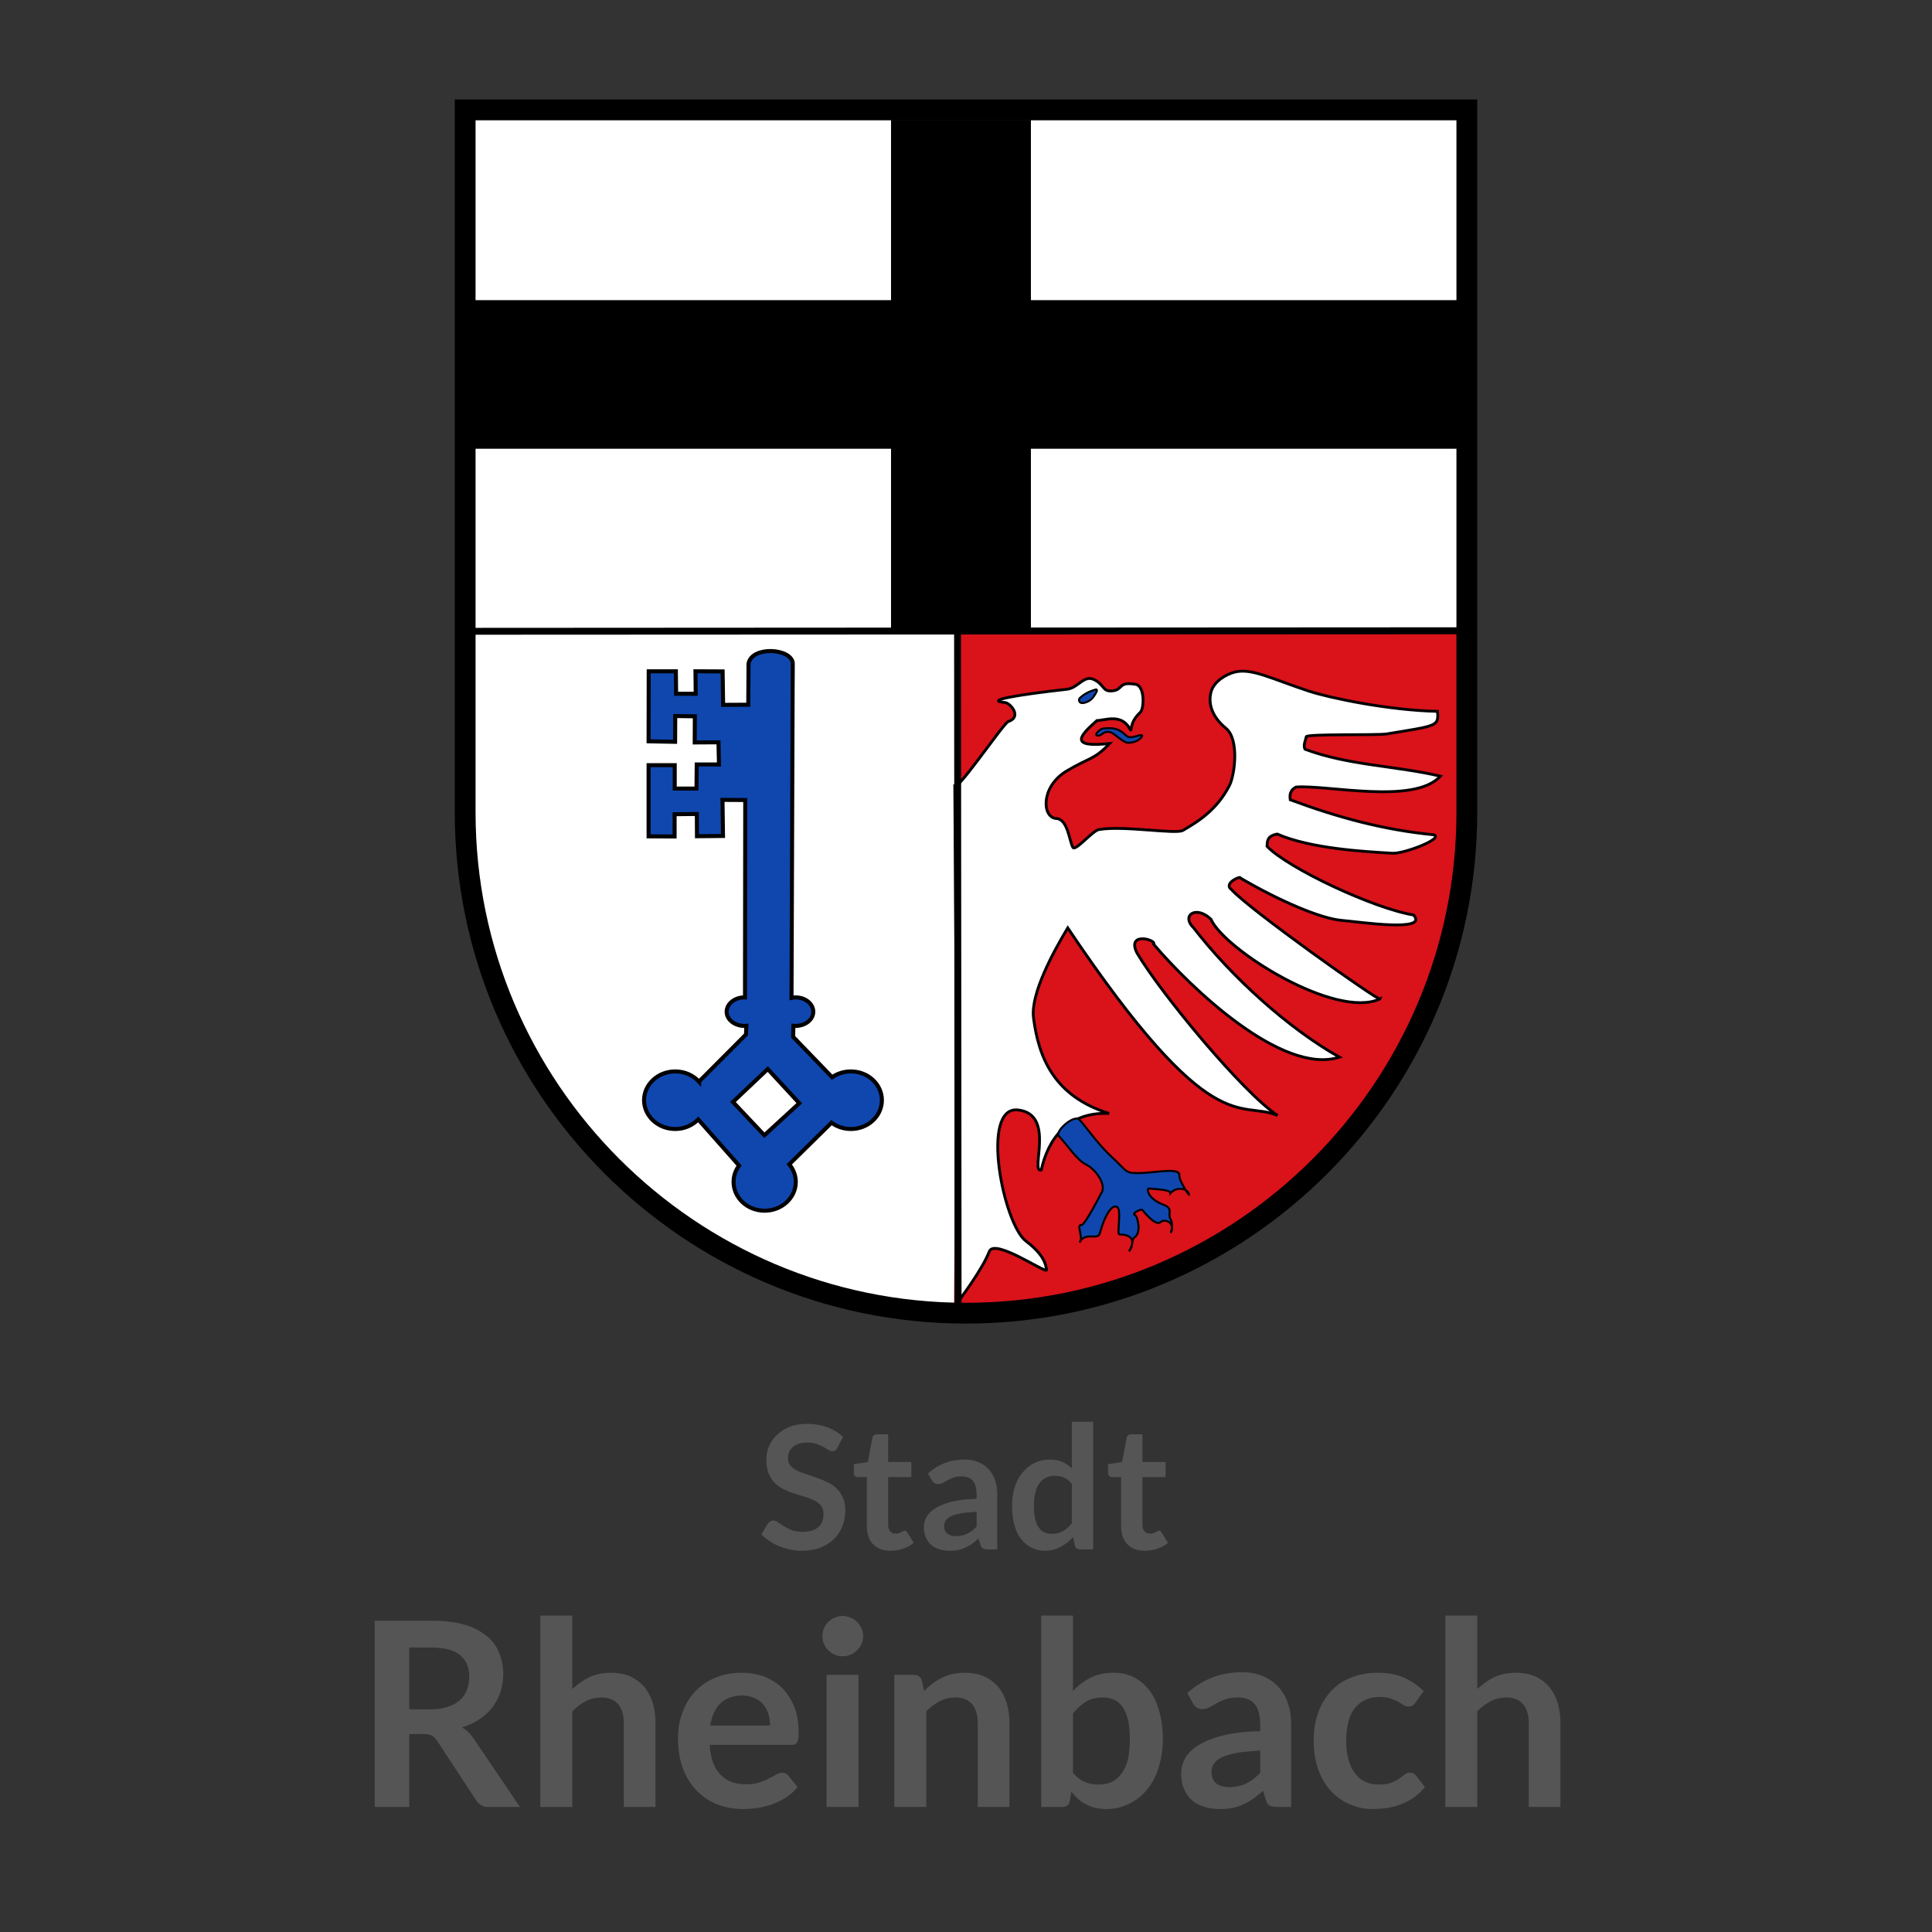 <?xml version="1.0" encoding="UTF-8" standalone="no"?>
<!DOCTYPE svg PUBLIC "-//W3C//DTD SVG 1.1//EN" "http://www.w3.org/Graphics/SVG/1.1/DTD/svg11.dtd">
<svg width="100%" height="100%" viewBox="0 0 150 150" version="1.1" xmlns="http://www.w3.org/2000/svg" xmlns:xlink="http://www.w3.org/1999/xlink" xml:space="preserve" xmlns:serif="http://www.serif.com/" style="fill-rule:evenodd;clip-rule:evenodd;">
    <rect x="0" y="0" width="150" height="150" fill="#333333" stroke="none"/>
    <g id="Rheinbach">
        <g transform="matrix(1,0,0,1,-39.389,4.81)">
            <g transform="matrix(13.333,0,0,13.333,98.26,115.483)">
                <path d="M0.461,-0.592C0.457,-0.584 0.453,-0.579 0.448,-0.576C0.443,-0.573 0.437,-0.572 0.431,-0.572C0.424,-0.572 0.416,-0.574 0.408,-0.579C0.4,-0.584 0.39,-0.59 0.379,-0.597C0.367,-0.603 0.354,-0.609 0.339,-0.614C0.324,-0.619 0.306,-0.622 0.285,-0.622C0.266,-0.622 0.25,-0.619 0.236,-0.615C0.222,-0.61 0.211,-0.604 0.201,-0.596C0.192,-0.588 0.185,-0.578 0.18,-0.567C0.175,-0.556 0.173,-0.544 0.173,-0.531C0.173,-0.514 0.178,-0.499 0.187,-0.488C0.197,-0.477 0.209,-0.467 0.225,-0.459C0.241,-0.451 0.259,-0.444 0.279,-0.438C0.299,-0.431 0.319,-0.424 0.34,-0.417C0.361,-0.41 0.381,-0.402 0.401,-0.392C0.421,-0.383 0.439,-0.371 0.455,-0.356C0.47,-0.342 0.483,-0.324 0.492,-0.303C0.502,-0.282 0.507,-0.257 0.507,-0.227C0.507,-0.194 0.501,-0.163 0.49,-0.135C0.479,-0.106 0.462,-0.081 0.441,-0.06C0.419,-0.039 0.393,-0.022 0.362,-0.01C0.331,0.002 0.296,0.008 0.256,0.008C0.233,0.008 0.21,0.006 0.188,0.001C0.165,-0.003 0.144,-0.01 0.123,-0.018C0.103,-0.026 0.084,-0.036 0.066,-0.048C0.048,-0.06 0.032,-0.073 0.018,-0.087L0.057,-0.152C0.061,-0.156 0.065,-0.16 0.07,-0.163C0.075,-0.166 0.081,-0.168 0.088,-0.168C0.096,-0.168 0.105,-0.165 0.115,-0.158C0.124,-0.151 0.136,-0.143 0.149,-0.135C0.162,-0.127 0.177,-0.119 0.195,-0.112C0.213,-0.105 0.235,-0.102 0.26,-0.102C0.298,-0.102 0.328,-0.111 0.349,-0.129C0.37,-0.147 0.38,-0.173 0.38,-0.208C0.38,-0.227 0.375,-0.242 0.366,-0.254C0.356,-0.266 0.344,-0.276 0.328,-0.284C0.312,-0.292 0.295,-0.299 0.275,-0.305C0.255,-0.311 0.234,-0.317 0.214,-0.324C0.193,-0.33 0.172,-0.338 0.153,-0.348C0.132,-0.357 0.115,-0.369 0.099,-0.384C0.083,-0.399 0.071,-0.418 0.061,-0.44C0.052,-0.463 0.047,-0.491 0.047,-0.524C0.047,-0.55 0.052,-0.576 0.063,-0.601C0.073,-0.626 0.089,-0.648 0.109,-0.667C0.129,-0.686 0.154,-0.702 0.183,-0.714C0.212,-0.725 0.246,-0.731 0.284,-0.731C0.326,-0.731 0.366,-0.724 0.402,-0.711C0.438,-0.698 0.468,-0.679 0.494,-0.655L0.461,-0.592Z" style="fill:rgb(86,85,85);fill-rule:nonzero;"/>
            </g>
            <g transform="matrix(13.333,0,0,13.333,105.413,115.483)">
                <path d="M0.235,0.008C0.19,0.008 0.156,-0.005 0.132,-0.03C0.108,-0.055 0.096,-0.09 0.096,-0.134L0.096,-0.421L0.044,-0.421C0.037,-0.42 0.032,-0.423 0.027,-0.427C0.022,-0.431 0.02,-0.438 0.02,-0.447L0.02,-0.496L0.102,-0.509L0.128,-0.649C0.129,-0.656 0.132,-0.661 0.137,-0.665C0.142,-0.668 0.148,-0.67 0.156,-0.67L0.22,-0.67L0.22,-0.509L0.355,-0.509L0.355,-0.421L0.22,-0.421L0.22,-0.143C0.22,-0.127 0.224,-0.114 0.232,-0.105C0.24,-0.096 0.25,-0.091 0.264,-0.092C0.271,-0.091 0.278,-0.092 0.283,-0.094C0.288,-0.096 0.292,-0.098 0.296,-0.1C0.3,-0.102 0.304,-0.104 0.307,-0.106C0.31,-0.108 0.313,-0.109 0.316,-0.109C0.319,-0.109 0.322,-0.108 0.325,-0.106C0.327,-0.104 0.329,-0.101 0.332,-0.098L0.369,-0.038C0.351,-0.023 0.33,-0.011 0.307,-0.004C0.284,0.004 0.26,0.008 0.235,0.008Z" style="fill:rgb(86,85,85);fill-rule:nonzero;"/>
            </g>
            <g transform="matrix(13.333,0,0,13.333,110.573,115.483)">
                <path d="M0.468,-0L0.413,-0C0.401,-0 0.392,-0.002 0.385,-0.005C0.378,-0.009 0.373,-0.016 0.37,-0.027L0.359,-0.063C0.346,-0.051 0.333,-0.041 0.321,-0.032C0.308,-0.023 0.295,-0.016 0.282,-0.01C0.269,-0.004 0.255,0.001 0.24,0.004C0.225,0.007 0.208,0.008 0.19,0.008C0.168,0.008 0.148,0.005 0.13,-0.001C0.111,-0.007 0.095,-0.015 0.082,-0.027C0.069,-0.039 0.059,-0.053 0.052,-0.071C0.044,-0.088 0.041,-0.108 0.041,-0.131C0.041,-0.15 0.046,-0.169 0.056,-0.188C0.066,-0.207 0.083,-0.224 0.107,-0.239C0.13,-0.254 0.162,-0.267 0.201,-0.277C0.24,-0.287 0.289,-0.293 0.348,-0.294L0.348,-0.324C0.347,-0.358 0.34,-0.384 0.326,-0.4C0.311,-0.417 0.29,-0.425 0.263,-0.425C0.243,-0.425 0.226,-0.423 0.213,-0.418C0.199,-0.413 0.188,-0.408 0.178,-0.402C0.168,-0.396 0.159,-0.391 0.151,-0.387C0.142,-0.382 0.133,-0.38 0.123,-0.38C0.115,-0.38 0.108,-0.382 0.102,-0.386C0.095,-0.39 0.091,-0.396 0.087,-0.402L0.065,-0.442C0.124,-0.496 0.195,-0.523 0.278,-0.523C0.308,-0.523 0.335,-0.518 0.358,-0.508C0.382,-0.498 0.402,-0.484 0.418,-0.467C0.434,-0.449 0.447,-0.428 0.455,-0.404C0.464,-0.38 0.468,-0.353 0.468,-0.324L0.468,-0ZM0.228,-0.077C0.241,-0.077 0.252,-0.078 0.263,-0.081C0.274,-0.083 0.284,-0.086 0.293,-0.091C0.303,-0.096 0.312,-0.101 0.321,-0.108C0.33,-0.115 0.339,-0.123 0.348,-0.133L0.348,-0.219C0.312,-0.217 0.281,-0.214 0.257,-0.21C0.233,-0.205 0.214,-0.2 0.199,-0.193C0.184,-0.186 0.174,-0.177 0.168,-0.168C0.162,-0.159 0.159,-0.149 0.159,-0.138C0.159,-0.116 0.165,-0.1 0.178,-0.091C0.191,-0.082 0.207,-0.077 0.228,-0.077Z" style="fill:rgb(86,85,85);fill-rule:nonzero;"/>
            </g>
            <g transform="matrix(13.333,0,0,13.333,117.553,115.483)">
                <path d="M0.427,-0C0.411,-0 0.401,-0.008 0.396,-0.023L0.386,-0.072C0.375,-0.06 0.364,-0.049 0.352,-0.04C0.34,-0.03 0.328,-0.022 0.314,-0.015C0.301,-0.008 0.286,-0.002 0.271,0.002C0.255,0.006 0.239,0.008 0.221,0.008C0.193,0.008 0.167,0.002 0.144,-0.01C0.12,-0.022 0.1,-0.039 0.083,-0.061C0.066,-0.083 0.053,-0.11 0.044,-0.143C0.035,-0.176 0.031,-0.213 0.031,-0.255C0.031,-0.293 0.036,-0.328 0.046,-0.361C0.056,-0.394 0.071,-0.422 0.091,-0.446C0.11,-0.47 0.133,-0.489 0.16,-0.502C0.187,-0.516 0.217,-0.523 0.251,-0.523C0.28,-0.523 0.304,-0.518 0.325,-0.509C0.345,-0.5 0.363,-0.487 0.379,-0.472L0.379,-0.743L0.503,-0.743L0.503,-0L0.427,-0ZM0.263,-0.091C0.288,-0.09 0.31,-0.096 0.328,-0.107C0.346,-0.117 0.363,-0.132 0.379,-0.152L0.379,-0.382C0.365,-0.399 0.35,-0.411 0.333,-0.418C0.317,-0.425 0.299,-0.428 0.28,-0.429C0.261,-0.428 0.244,-0.425 0.229,-0.418C0.214,-0.411 0.201,-0.4 0.191,-0.386C0.18,-0.372 0.172,-0.354 0.167,-0.332C0.161,-0.31 0.158,-0.285 0.158,-0.255C0.158,-0.225 0.16,-0.2 0.165,-0.179C0.17,-0.158 0.177,-0.141 0.186,-0.128C0.195,-0.115 0.206,-0.105 0.219,-0.099C0.232,-0.093 0.247,-0.09 0.263,-0.091Z" style="fill:rgb(86,85,85);fill-rule:nonzero;"/>
            </g>
            <g transform="matrix(13.333,0,0,13.333,125.153,115.483)">
                <path d="M0.235,0.008C0.19,0.008 0.156,-0.005 0.132,-0.03C0.108,-0.055 0.096,-0.09 0.096,-0.134L0.096,-0.421L0.044,-0.421C0.037,-0.42 0.032,-0.423 0.027,-0.427C0.022,-0.431 0.02,-0.438 0.02,-0.447L0.02,-0.496L0.102,-0.509L0.128,-0.649C0.129,-0.656 0.132,-0.661 0.137,-0.665C0.142,-0.668 0.148,-0.67 0.156,-0.67L0.22,-0.67L0.22,-0.509L0.355,-0.509L0.355,-0.421L0.22,-0.421L0.22,-0.143C0.22,-0.127 0.224,-0.114 0.232,-0.105C0.24,-0.096 0.25,-0.091 0.264,-0.092C0.271,-0.091 0.278,-0.092 0.283,-0.094C0.288,-0.096 0.292,-0.098 0.296,-0.1C0.3,-0.102 0.304,-0.104 0.307,-0.106C0.31,-0.108 0.313,-0.109 0.316,-0.109C0.319,-0.109 0.322,-0.108 0.325,-0.106C0.327,-0.104 0.329,-0.101 0.332,-0.098L0.369,-0.038C0.351,-0.023 0.33,-0.011 0.307,-0.004C0.284,0.004 0.26,0.008 0.235,0.008Z" style="fill:rgb(86,85,85);fill-rule:nonzero;"/>
            </g>
            <g transform="matrix(20,0,0,20,66.922,135.483)">
                <path d="M0.212,-0.283L0.212,-0L0.078,-0L0.078,-0.723L0.298,-0.723C0.347,-0.723 0.39,-0.718 0.425,-0.708C0.46,-0.698 0.489,-0.683 0.511,-0.665C0.534,-0.647 0.55,-0.625 0.561,-0.599C0.571,-0.574 0.577,-0.546 0.577,-0.515C0.577,-0.491 0.573,-0.468 0.566,-0.446C0.559,-0.424 0.548,-0.405 0.535,-0.387C0.521,-0.369 0.505,-0.354 0.485,-0.341C0.465,-0.327 0.442,-0.317 0.417,-0.309C0.434,-0.299 0.449,-0.285 0.461,-0.267L0.642,-0L0.521,-0C0.509,-0 0.499,-0.002 0.491,-0.007C0.483,-0.012 0.476,-0.018 0.471,-0.027L0.319,-0.259C0.313,-0.267 0.307,-0.273 0.3,-0.277C0.293,-0.281 0.283,-0.283 0.27,-0.283L0.212,-0.283ZM0.212,-0.379L0.296,-0.379C0.321,-0.379 0.343,-0.382 0.362,-0.389C0.381,-0.395 0.397,-0.404 0.409,-0.415C0.421,-0.426 0.43,-0.439 0.436,-0.455C0.442,-0.47 0.445,-0.487 0.445,-0.505C0.445,-0.542 0.433,-0.57 0.409,-0.59C0.385,-0.609 0.348,-0.619 0.298,-0.619L0.212,-0.619L0.212,-0.379Z" style="fill:rgb(86,85,85);fill-rule:nonzero;"/>
            </g>
            <g transform="matrix(20,0,0,20,80.022,135.483)">
                <path d="M0.066,-0L0.066,-0.743L0.19,-0.743L0.19,-0.458C0.21,-0.476 0.232,-0.492 0.256,-0.504C0.28,-0.515 0.308,-0.521 0.34,-0.521C0.368,-0.521 0.393,-0.516 0.415,-0.507C0.436,-0.497 0.454,-0.484 0.469,-0.467C0.483,-0.45 0.494,-0.429 0.502,-0.405C0.509,-0.381 0.513,-0.355 0.513,-0.327L0.513,-0L0.39,-0L0.39,-0.327C0.39,-0.358 0.382,-0.382 0.368,-0.399C0.353,-0.416 0.332,-0.425 0.303,-0.425C0.281,-0.425 0.261,-0.42 0.243,-0.411C0.224,-0.401 0.206,-0.388 0.19,-0.371L0.19,-0L0.066,-0Z" style="fill:rgb(86,85,85);fill-rule:nonzero;"/>
            </g>
            <g transform="matrix(20,0,0,20,91.392,135.483)">
                <path d="M0.278,-0.521C0.31,-0.521 0.34,-0.516 0.367,-0.506C0.394,-0.495 0.418,-0.48 0.438,-0.46C0.457,-0.44 0.472,-0.416 0.484,-0.387C0.495,-0.358 0.5,-0.326 0.5,-0.289C0.5,-0.279 0.5,-0.271 0.499,-0.265C0.498,-0.259 0.496,-0.254 0.494,-0.251C0.492,-0.247 0.489,-0.245 0.486,-0.243C0.482,-0.242 0.477,-0.241 0.472,-0.241L0.155,-0.241C0.158,-0.188 0.172,-0.15 0.197,-0.125C0.222,-0.1 0.254,-0.088 0.295,-0.088C0.315,-0.088 0.332,-0.09 0.347,-0.095C0.361,-0.1 0.374,-0.105 0.385,-0.111C0.396,-0.116 0.405,-0.121 0.413,-0.126C0.421,-0.131 0.429,-0.133 0.437,-0.133C0.442,-0.133 0.446,-0.132 0.45,-0.13C0.454,-0.128 0.457,-0.125 0.46,-0.122L0.496,-0.077C0.482,-0.061 0.467,-0.047 0.45,-0.036C0.432,-0.025 0.415,-0.017 0.396,-0.01C0.378,-0.004 0.359,0.001 0.34,0.004C0.321,0.006 0.302,0.008 0.284,0.008C0.248,0.008 0.215,0.002 0.185,-0.01C0.154,-0.022 0.127,-0.04 0.105,-0.063C0.082,-0.086 0.064,-0.115 0.051,-0.149C0.038,-0.183 0.032,-0.223 0.032,-0.268C0.032,-0.303 0.037,-0.335 0.049,-0.366C0.06,-0.397 0.076,-0.424 0.097,-0.447C0.118,-0.47 0.144,-0.488 0.175,-0.501C0.205,-0.514 0.24,-0.521 0.278,-0.521ZM0.281,-0.433C0.245,-0.432 0.216,-0.422 0.196,-0.402C0.176,-0.382 0.163,-0.353 0.157,-0.316L0.389,-0.316C0.389,-0.332 0.387,-0.347 0.383,-0.361C0.378,-0.375 0.372,-0.387 0.363,-0.398C0.354,-0.409 0.342,-0.417 0.329,-0.423C0.315,-0.429 0.299,-0.432 0.281,-0.433Z" style="fill:rgb(86,85,85);fill-rule:nonzero;"/>
            </g>
            <g transform="matrix(20,0,0,20,102.082,135.483)">
                <path d="M0.198,-0.513L0.198,-0L0.074,-0L0.074,-0.513L0.198,-0.513ZM0.216,-0.663C0.216,-0.652 0.214,-0.642 0.21,-0.633C0.205,-0.623 0.199,-0.615 0.192,-0.608C0.185,-0.601 0.177,-0.595 0.167,-0.591C0.157,-0.587 0.147,-0.585 0.136,-0.585C0.125,-0.585 0.115,-0.587 0.106,-0.591C0.096,-0.595 0.088,-0.601 0.081,-0.608C0.074,-0.615 0.068,-0.623 0.064,-0.633C0.06,-0.642 0.058,-0.652 0.058,-0.663C0.058,-0.674 0.06,-0.684 0.064,-0.694C0.068,-0.703 0.074,-0.712 0.081,-0.719C0.088,-0.725 0.096,-0.731 0.106,-0.735C0.115,-0.739 0.125,-0.741 0.136,-0.742C0.147,-0.741 0.157,-0.739 0.167,-0.735C0.177,-0.731 0.185,-0.725 0.192,-0.719C0.199,-0.712 0.205,-0.703 0.21,-0.694C0.214,-0.684 0.216,-0.674 0.216,-0.663Z" style="fill:rgb(86,85,85);fill-rule:nonzero;"/>
            </g>
            <g transform="matrix(20,0,0,20,107.502,135.483)">
                <path d="M0.066,-0L0.066,-0.513L0.142,-0.513C0.158,-0.513 0.168,-0.505 0.173,-0.491L0.182,-0.45C0.192,-0.461 0.203,-0.47 0.214,-0.479C0.226,-0.488 0.238,-0.495 0.251,-0.502C0.264,-0.508 0.277,-0.513 0.292,-0.516C0.307,-0.519 0.323,-0.521 0.34,-0.521C0.368,-0.521 0.393,-0.516 0.415,-0.507C0.436,-0.497 0.454,-0.484 0.469,-0.467C0.483,-0.45 0.494,-0.429 0.502,-0.405C0.509,-0.381 0.513,-0.355 0.513,-0.327L0.513,-0L0.39,-0L0.39,-0.327C0.39,-0.358 0.382,-0.382 0.368,-0.399C0.353,-0.416 0.332,-0.425 0.303,-0.425C0.281,-0.425 0.261,-0.42 0.243,-0.411C0.224,-0.401 0.206,-0.388 0.19,-0.371L0.19,-0L0.066,-0Z" style="fill:rgb(86,85,85);fill-rule:nonzero;"/>
            </g>
            <g transform="matrix(20,0,0,20,118.872,135.483)">
                <path d="M0.068,-0L0.068,-0.743L0.191,-0.743L0.191,-0.45C0.211,-0.472 0.234,-0.489 0.26,-0.502C0.286,-0.515 0.316,-0.521 0.35,-0.521C0.378,-0.521 0.404,-0.515 0.427,-0.504C0.45,-0.492 0.47,-0.475 0.487,-0.454C0.504,-0.432 0.517,-0.404 0.526,-0.372C0.535,-0.34 0.54,-0.303 0.54,-0.261C0.54,-0.222 0.534,-0.187 0.524,-0.154C0.514,-0.121 0.499,-0.093 0.48,-0.069C0.461,-0.045 0.437,-0.026 0.41,-0.013C0.383,0.001 0.353,0.008 0.319,0.008C0.303,0.008 0.289,0.006 0.276,0.003C0.263,-0 0.251,-0.005 0.241,-0.011C0.23,-0.016 0.22,-0.023 0.211,-0.031C0.202,-0.039 0.193,-0.049 0.185,-0.059L0.179,-0.024C0.177,-0.015 0.174,-0.009 0.169,-0.006C0.164,-0.002 0.157,-0 0.149,-0L0.068,-0ZM0.308,-0.425C0.282,-0.425 0.26,-0.42 0.242,-0.409C0.224,-0.398 0.207,-0.383 0.191,-0.363L0.191,-0.133C0.205,-0.116 0.22,-0.104 0.237,-0.097C0.253,-0.09 0.271,-0.087 0.291,-0.087C0.309,-0.087 0.326,-0.09 0.341,-0.097C0.356,-0.104 0.369,-0.115 0.379,-0.129C0.39,-0.143 0.398,-0.161 0.404,-0.183C0.409,-0.205 0.412,-0.231 0.412,-0.261C0.412,-0.291 0.41,-0.316 0.405,-0.337C0.4,-0.358 0.393,-0.375 0.384,-0.388C0.375,-0.401 0.364,-0.41 0.351,-0.416C0.338,-0.422 0.324,-0.425 0.308,-0.425Z" style="fill:rgb(86,85,85);fill-rule:nonzero;"/>
            </g>
            <g transform="matrix(20,0,0,20,130.272,135.483)">
                <path d="M0.468,-0L0.413,-0C0.401,-0 0.392,-0.002 0.385,-0.005C0.378,-0.009 0.373,-0.016 0.37,-0.027L0.359,-0.063C0.346,-0.051 0.333,-0.041 0.321,-0.032C0.308,-0.023 0.295,-0.016 0.282,-0.01C0.269,-0.004 0.255,0.001 0.24,0.004C0.225,0.007 0.208,0.008 0.19,0.008C0.168,0.008 0.148,0.005 0.13,-0.001C0.111,-0.007 0.095,-0.015 0.082,-0.027C0.069,-0.039 0.059,-0.053 0.052,-0.071C0.044,-0.088 0.041,-0.108 0.041,-0.131C0.041,-0.15 0.046,-0.169 0.056,-0.188C0.066,-0.207 0.083,-0.224 0.107,-0.239C0.13,-0.254 0.162,-0.267 0.201,-0.277C0.24,-0.287 0.289,-0.293 0.348,-0.294L0.348,-0.324C0.347,-0.358 0.34,-0.384 0.326,-0.4C0.311,-0.417 0.29,-0.425 0.263,-0.425C0.243,-0.425 0.226,-0.423 0.213,-0.418C0.199,-0.413 0.188,-0.408 0.178,-0.402C0.168,-0.396 0.159,-0.391 0.151,-0.387C0.142,-0.382 0.133,-0.38 0.123,-0.38C0.115,-0.38 0.108,-0.382 0.102,-0.386C0.095,-0.39 0.091,-0.396 0.087,-0.402L0.065,-0.442C0.124,-0.496 0.195,-0.523 0.278,-0.523C0.308,-0.523 0.335,-0.518 0.358,-0.508C0.382,-0.498 0.402,-0.484 0.418,-0.467C0.434,-0.449 0.447,-0.428 0.455,-0.404C0.464,-0.38 0.468,-0.353 0.468,-0.324L0.468,-0ZM0.228,-0.077C0.241,-0.077 0.252,-0.078 0.263,-0.081C0.274,-0.083 0.284,-0.086 0.293,-0.091C0.303,-0.096 0.312,-0.101 0.321,-0.108C0.33,-0.115 0.339,-0.123 0.348,-0.133L0.348,-0.219C0.312,-0.217 0.281,-0.214 0.257,-0.21C0.233,-0.205 0.214,-0.2 0.199,-0.193C0.184,-0.186 0.174,-0.177 0.168,-0.168C0.162,-0.159 0.159,-0.149 0.159,-0.138C0.159,-0.116 0.165,-0.1 0.178,-0.091C0.191,-0.082 0.207,-0.077 0.228,-0.077Z" style="fill:rgb(86,85,85);fill-rule:nonzero;"/>
            </g>
            <g transform="matrix(20,0,0,20,140.742,135.483)">
                <path d="M0.427,-0.405C0.423,-0.4 0.419,-0.396 0.416,-0.394C0.412,-0.391 0.407,-0.39 0.401,-0.39C0.394,-0.39 0.388,-0.391 0.382,-0.395C0.376,-0.399 0.369,-0.403 0.361,-0.408C0.352,-0.413 0.342,-0.417 0.331,-0.421C0.319,-0.425 0.305,-0.427 0.288,-0.427C0.266,-0.427 0.247,-0.423 0.231,-0.415C0.215,-0.407 0.201,-0.396 0.19,-0.382C0.179,-0.367 0.171,-0.349 0.166,-0.328C0.161,-0.307 0.158,-0.284 0.158,-0.258C0.158,-0.23 0.161,-0.206 0.167,-0.185C0.173,-0.163 0.181,-0.145 0.192,-0.131C0.203,-0.116 0.216,-0.105 0.232,-0.098C0.248,-0.09 0.265,-0.087 0.285,-0.087C0.305,-0.087 0.321,-0.089 0.333,-0.094C0.345,-0.099 0.355,-0.104 0.364,-0.11C0.372,-0.116 0.379,-0.121 0.385,-0.126C0.391,-0.131 0.398,-0.133 0.406,-0.133C0.416,-0.133 0.424,-0.129 0.429,-0.122L0.464,-0.077C0.45,-0.061 0.436,-0.047 0.42,-0.036C0.404,-0.025 0.387,-0.017 0.37,-0.01C0.353,-0.004 0.335,0.001 0.317,0.004C0.298,0.006 0.28,0.008 0.262,0.008C0.23,0.008 0.201,0.002 0.173,-0.01C0.145,-0.022 0.12,-0.039 0.099,-0.062C0.078,-0.085 0.062,-0.112 0.05,-0.145C0.038,-0.178 0.032,-0.216 0.032,-0.258C0.032,-0.295 0.037,-0.33 0.048,-0.362C0.059,-0.394 0.075,-0.422 0.096,-0.446C0.117,-0.469 0.142,-0.488 0.174,-0.501C0.205,-0.514 0.24,-0.521 0.281,-0.521C0.319,-0.521 0.352,-0.515 0.381,-0.503C0.41,-0.49 0.436,-0.472 0.459,-0.45L0.427,-0.405Z" style="fill:rgb(86,85,85);fill-rule:nonzero;"/>
            </g>
            <g transform="matrix(20,0,0,20,150.282,135.483)">
                <path d="M0.066,-0L0.066,-0.743L0.19,-0.743L0.19,-0.458C0.21,-0.476 0.232,-0.492 0.256,-0.504C0.28,-0.515 0.308,-0.521 0.34,-0.521C0.368,-0.521 0.393,-0.516 0.415,-0.507C0.436,-0.497 0.454,-0.484 0.469,-0.467C0.483,-0.45 0.494,-0.429 0.502,-0.405C0.509,-0.381 0.513,-0.355 0.513,-0.327L0.513,-0L0.39,-0L0.39,-0.327C0.39,-0.358 0.382,-0.382 0.368,-0.399C0.353,-0.416 0.332,-0.425 0.303,-0.425C0.281,-0.425 0.261,-0.42 0.243,-0.411C0.224,-0.401 0.206,-0.388 0.19,-0.371L0.19,-0L0.066,-0Z" style="fill:rgb(86,85,85);fill-rule:nonzero;"/>
            </g>
        </g>
        <g transform="matrix(0.162,0,0,0.162,75,55.237)">
            <g transform="matrix(1,0,0,1,-250,-298.308)">
                <clipPath id="_clip1">
                    <rect x="0" y="0" width="500" height="596.616"/>
                </clipPath>
                <g clip-path="url(#_clip1)">
                    <path d="M9.98,9.98L490.02,9.98L492.035,259.63L246.596,259.606L246.2,588.552L177.418,573.616L105.885,541.78L42.605,472.605L10.376,377.882L9.98,9.98Z" style="fill:white;fill-rule:nonzero;"/>
                    <path d="M246.596,259.606L492.035,259.63L492.009,357.608C483.622,505.908 327.778,597.376 244.274,581.851L246.596,259.606Z" style="fill:rgb(218,18,26);"/>
                    <g>
                        <g transform="matrix(1.928,0,0,1.928,278.57,-764.347)">
                            <path d="M109.678,401.638L-139.316,401.638L-139.316,576.249C-139.316,644.893 -83.468,700.746 -14.819,700.746C53.83,700.746 109.678,644.893 109.678,576.249L109.678,401.638Z" style="fill:none;fill-rule:nonzero;stroke:black;stroke-width:5.17px;"/>
                        </g>
                        <path d="M246.228,581.197C247.303,579.668 257.814,565.81 261.188,557.092C263.698,550.606 288.662,568.064 288.662,565.933C288.159,566 289.656,560.35 278.767,552.183C267.877,544.015 256.602,487.292 274.907,489.295C293.213,491.298 280.419,519.463 286.063,518.112C289.272,503.407 298.604,490.088 318.578,490.964C291.753,482.617 284.742,463.553 282.362,445.227C280.835,433.475 292.155,413.035 298.757,402.038C368.109,505.236 381.032,484.306 399.305,491.909C382.546,480.908 343.061,432.997 331.92,414.009C326.774,403.534 341.634,407.838 339.929,409.873C357.058,430.083 401.348,472.883 428.957,463.983C404.564,450.286 377.307,425.623 359.16,402.111C352.94,396.132 360.125,391.002 367.348,397.833C373.732,412.397 427.017,446.008 448.4,436.08C447.945,437.338 385.5,393.019 377.303,383.744C372.972,380.578 381.989,377.018 381.348,378.049C400.24,389.131 420.104,397.628 430.176,398.459C438.473,399.144 472.034,404.247 464.49,395.853C445.304,392.741 403.969,373.252 394.275,362.935C394.462,360.548 394.151,358.012 399.158,357.07C415.09,364.008 440.626,365.487 454.46,366.263C459.857,366.566 479.269,359.209 474.162,357.417C450.315,355.092 428.53,349.23 405.392,340.628C404.833,337.123 406.235,335.58 408.152,334.55C422.83,333.34 464.869,343.134 477.344,329.334C456.128,324.343 433.138,324.169 412.489,316.413C411.389,314.492 413.006,311.59 413.032,310.466C413.066,308.936 447.025,309.848 451.71,309.069C475.501,305.114 476.662,305.587 475.964,298.252C452.808,297.809 424.315,291.83 414.577,288.644C396.732,282.805 386.793,277.294 378.621,279.482C374.535,280.576 369.045,283.844 367.577,288.524C365.983,293.604 367.214,300.346 374.611,306.405C381.039,311.67 378.845,328.817 376.223,333.867C370.288,345.3 361.684,350.864 353.951,355.314C350.495,357.303 325.342,352.856 313.676,354.918C310.639,355.455 302.418,365.473 301.23,363.453C299.528,360.558 298.815,349.908 293.301,349.616C286.583,349.26 285.531,334.839 297.827,327.078C308.824,320.458 311.42,321.566 318.832,313.671C298.986,315.818 304.645,309.838 312.743,302.671C316.448,302.671 324.188,299.187 328.37,306.355C330.047,309.231 327.407,304.415 333.521,298.749C335.436,296.974 335.761,286.091 331.328,285.328C322.595,283.826 325.626,287.887 320.145,288.443C315.223,288.943 316.463,285.451 311.281,283.003C306.412,280.703 303.782,287.06 298.376,287.668C273.897,290.422 258.466,293.12 268.796,294.044C271.054,294.246 277.166,300.841 270.209,303.18C267.92,303.949 243.634,339.891 244.618,333.328L246.228,581.197Z" style="fill:white;fill-rule:nonzero;stroke:black;stroke-width:1.35px;"/>
                        <path d="M307.477,515.407C311.953,517.582 316.674,524.196 315.322,528.164C315.277,528.297 306.928,544.783 305.269,544.464C302.716,543.973 306.494,551.158 304.448,552.693C307.206,547.473 313.173,551.905 314.108,548.485C316.425,540 319.844,534.375 322.393,535.759C324.736,537.032 322.12,548.894 323.517,548.93C332.988,549.172 328.943,555.562 328.138,557.035C330.357,554.497 329.098,551.477 330.831,550.295C334.398,547.862 331.906,539.892 331.171,539.755C328.748,539.305 333.78,536.305 334.63,537.34C339.352,543.091 341.949,544.172 343.266,543.023C345.42,541.144 350.348,543.45 348.286,547.927C347.829,548.921 349.702,544.463 348.062,541.701C346.379,538.867 349.599,536.639 344.825,534.806C336.77,531.716 336.647,527.072 337.532,526.924C343.699,527.465 347.967,527.674 347.936,529.206C350.884,525.828 356.369,526.776 356.888,529.914C356.96,530.354 352.019,523.213 352.253,520.626C352.624,516.534 339.918,519.637 332.072,519.564C326.15,519.509 327.215,518.611 319.649,511.612C312.091,504.622 305.773,494.746 303.908,493.638C301.137,491.991 292.488,499.563 294.533,501.808C299.144,506.872 303.245,513.35 307.477,515.407Z" style="fill:rgb(15,71,175);fill-rule:nonzero;stroke:black;stroke-width:0.96px;"/>
                        <path d="M313.219,309.889C315.559,309.909 315.62,307.327 319.314,308.298C321.169,308.786 325.16,313.289 327.755,313.319C332.663,313.377 335.797,309.424 333.818,309.64C332.135,309.824 329.686,311.077 327.775,310.496C325.789,309.892 324.349,305.158 315.374,306.58C314.215,306.764 310.878,309.869 313.219,309.889Z" style="fill:rgb(15,71,175);fill-rule:nonzero;stroke:black;stroke-width:0.96px;"/>
                        <path d="M307.694,293.862C310.61,292.744 311.344,290.935 312.432,289.195C312.735,288.71 313.053,287.533 312.146,287.795C308.72,288.784 306.408,290.086 304.485,291.951C303.859,292.557 303.869,295.329 307.694,293.862Z" style="fill:rgb(15,71,175);fill-rule:nonzero;stroke:black;stroke-width:0.96px;"/>
                        <path d="M156.677,269.358C151.667,269.246 146.557,271.072 145.772,275.382L145.651,295.083L133.602,295.143L133.361,279.118L120.347,279.057L120.468,289.842L111.069,289.842L110.949,279.057L97.935,279.057L97.875,312.615L110.587,312.856L110.647,300.506L120.046,300.626L119.986,313.158L131.373,313.097L131.614,323.701L120.95,323.701L120.829,335.268L110.407,335.268L110.407,324.062L97.875,324.062L97.875,358.162L110.346,358.223L110.346,347.559L121.01,347.438L121.07,358.102L133.542,357.982L133.301,340.691L144.205,340.751L144.085,435.339C144.005,435.337 143.924,435.339 143.844,435.339C139.133,435.339 135.289,438.437 135.289,442.208C135.289,445.979 139.133,449.016 143.844,449.016C144.148,449.016 144.451,448.98 144.748,448.955L144.567,453.113L122.095,475.645L122.095,475.766C119.358,472.736 115.246,470.825 110.647,470.825C102.416,470.825 95.706,477.007 95.706,484.622C95.706,492.237 102.416,498.419 110.647,498.419C115.029,498.419 118.944,496.626 121.673,493.84L141.253,515.951C139.584,518.179 138.602,520.869 138.602,523.783C138.602,531.397 145.251,537.58 153.483,537.58C161.715,537.58 168.425,531.397 168.425,523.783C168.425,520.614 167.236,517.678 165.292,515.348L185.535,495.406C188.077,497.266 191.323,498.419 194.813,498.419C203.045,498.419 209.694,492.237 209.694,484.622C209.694,477.007 203.045,470.825 194.813,470.825C191.453,470.825 188.331,471.86 185.836,473.597L167.16,454.257L167.28,448.955C167.614,448.987 167.959,449.016 168.304,449.016C173.016,449.016 176.799,445.979 176.799,442.208C176.799,438.437 173.016,435.339 168.304,435.339C167.648,435.339 166.99,435.468 166.376,435.58L166.919,285.986L166.979,275.081C166.555,271.546 161.686,269.47 156.677,269.358L156.677,269.358ZM154.99,469.681L170.112,486.068L153.363,501.431L138.301,485.465L154.99,469.681Z" style="fill:rgb(15,71,175);fill-rule:nonzero;stroke:black;stroke-width:1.93px;"/>
                    </g>
                    <g transform="matrix(0,0.551,-0.441,0,411.448,225.936)">
                        <path d="M145.7,40.542L145.7,40.447" style="fill:none;"/>
                        <path d="M148.063,335.959L148.063,336.054" style="fill:none;"/>
                        <g transform="matrix(3.203,0,0,3.119,793.389,-10.092)">
                            <g transform="matrix(0,-1.931,0.78,0,-324.836,-144.023)">
                                <path d="M-229.149,122.362L-44.9,122.16L-45.195,124.586L-229.067,124.753L-229.149,122.362Z"/>
                            </g>
                            <g transform="matrix(0,-0.558,0.512,0,-402.574,699.044)">
                                <rect x="989.806" y="68.809" width="87.339" height="270.575"/>
                            </g>
                            <g transform="matrix(0.512,0.001,-0,0.558,-402.574,699.044)">
                                <rect x="164.443" y="-1353.17" width="78.798" height="634.607"/>
                            </g>
                            <path d="M-229.149,122.362L-44.9,122.16L-45.195,124.586L-229.067,124.753L-229.149,122.362Z"/>
                        </g>
                    </g>
                </g>
            </g>
        </g>
    </g>
</svg>
